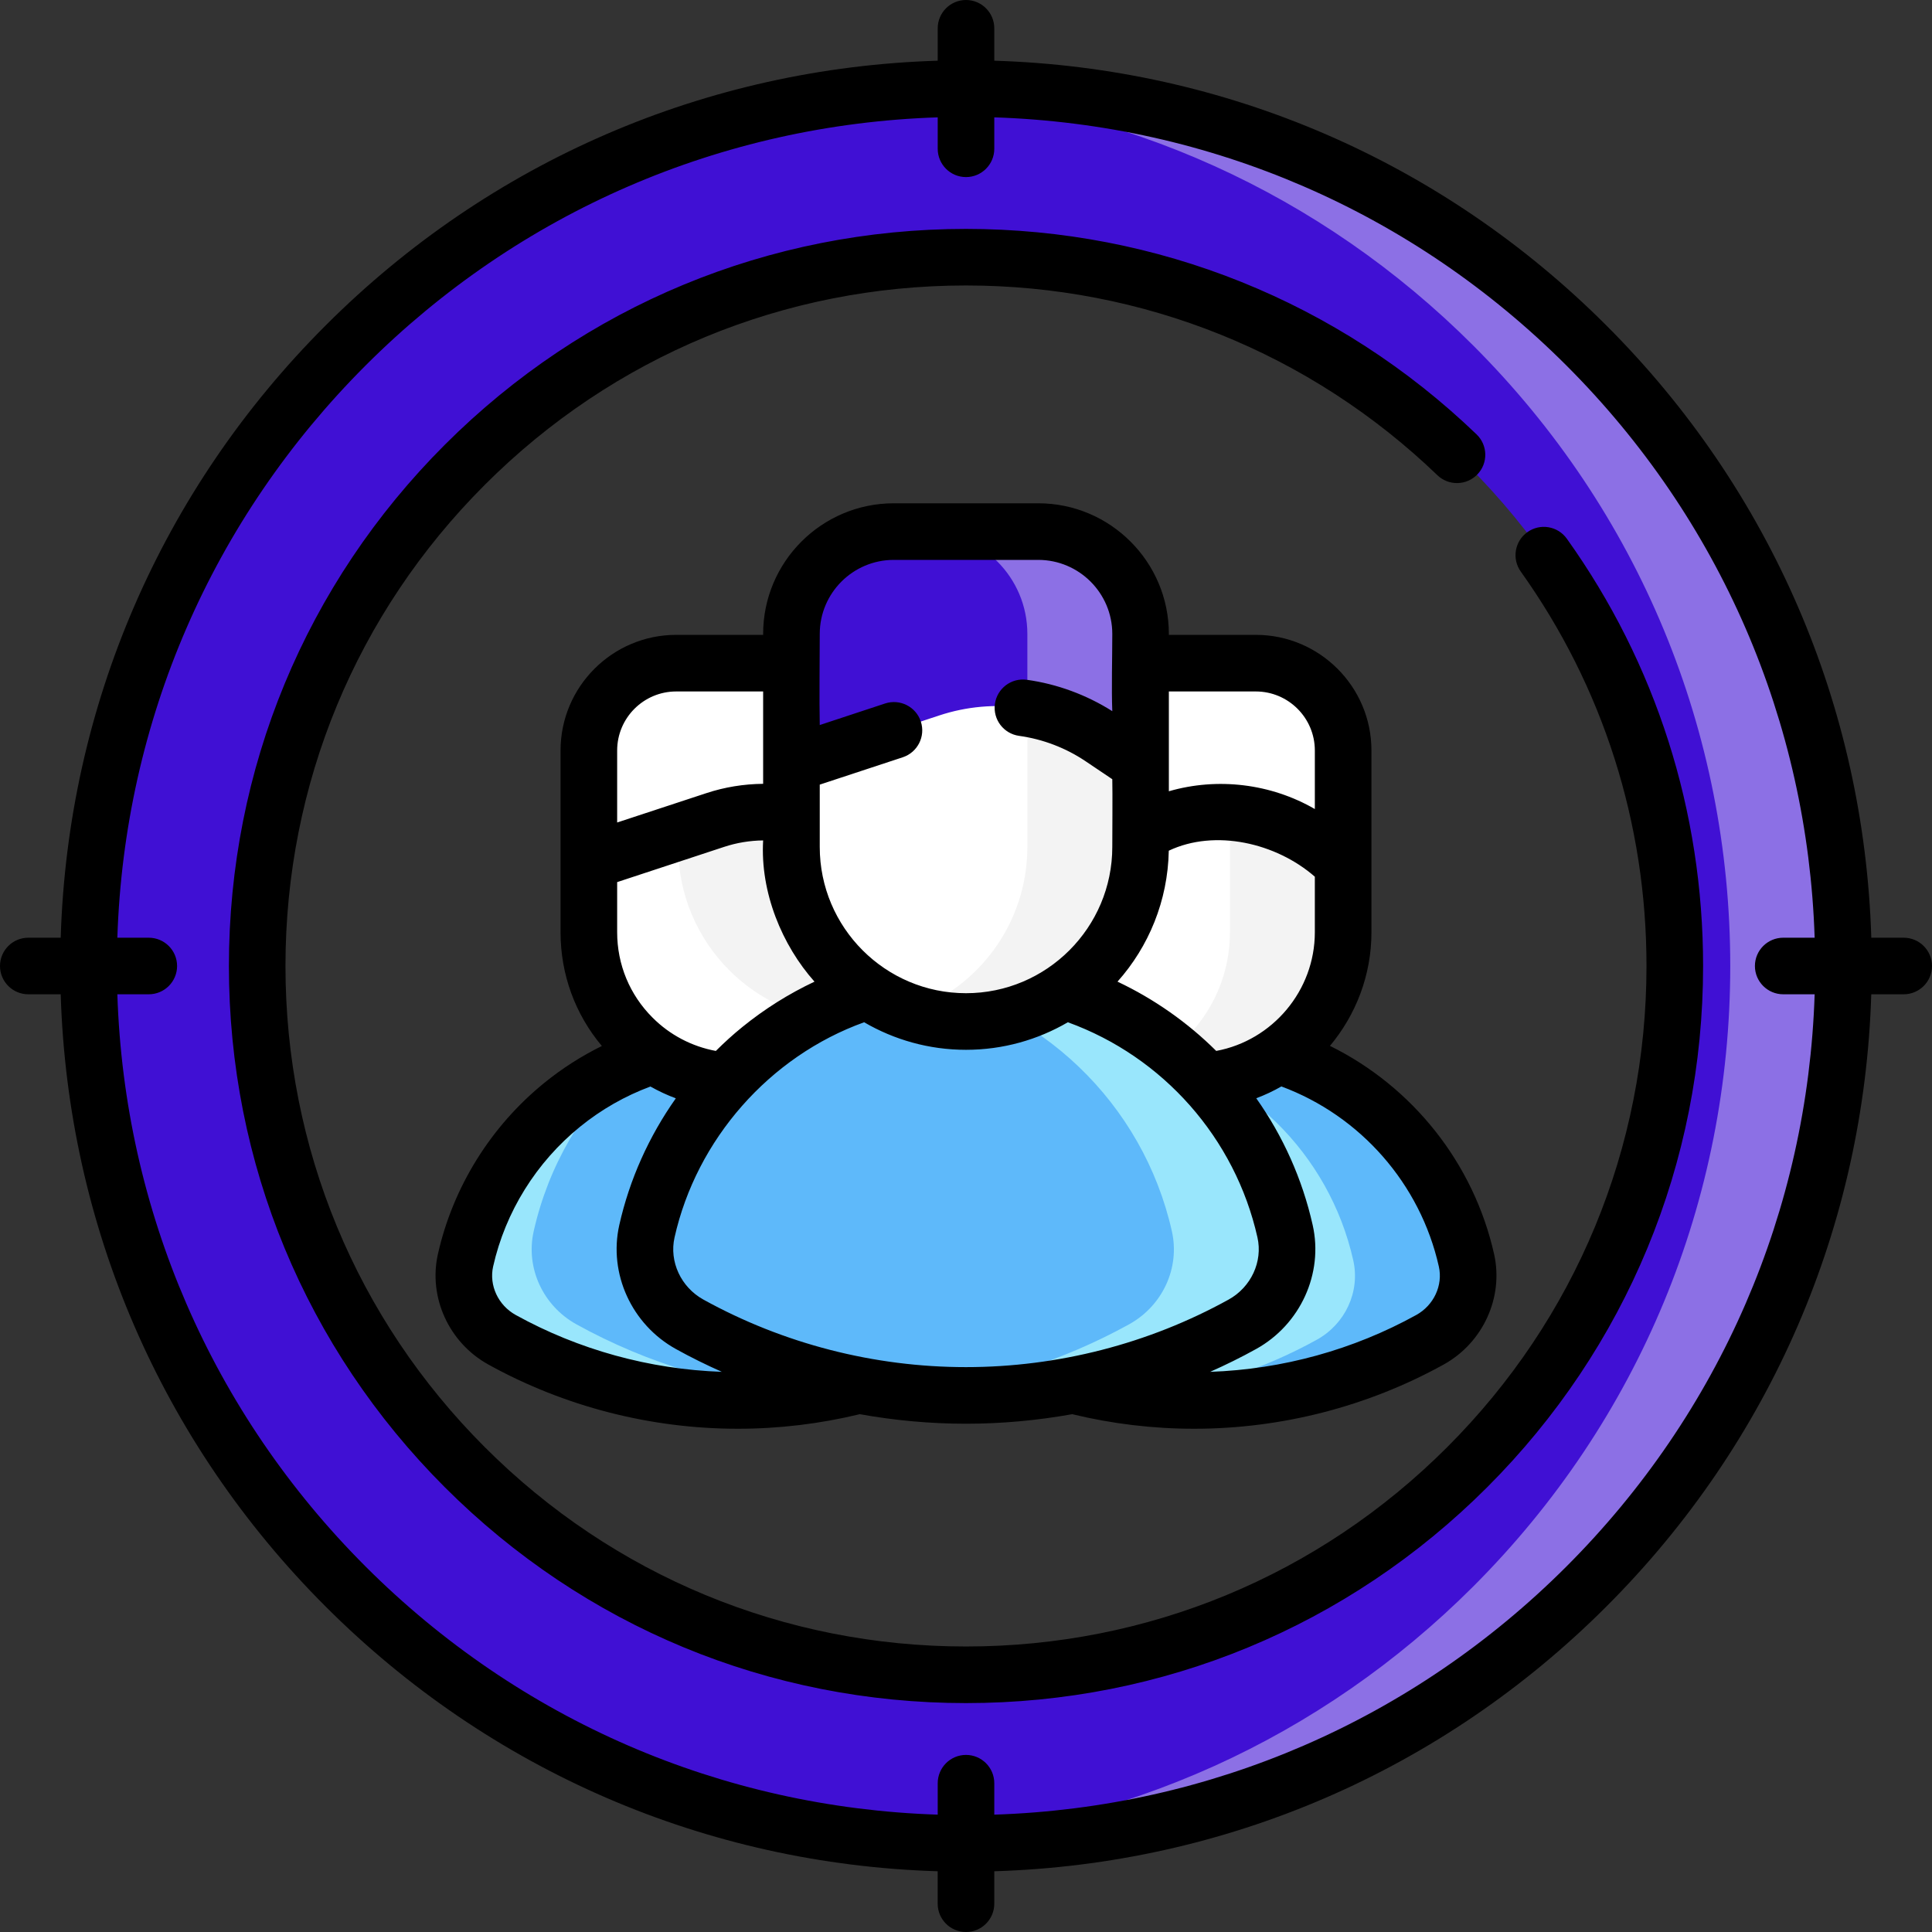<?xml version="1.0" encoding="UTF-8"?>
<!DOCTYPE svg PUBLIC '-//W3C//DTD SVG 1.0//EN'
          'http://www.w3.org/TR/2001/REC-SVG-20010904/DTD/svg10.dtd'>
<svg fill="none" height="50" style="fill: none;" viewBox="0 0 50 50" width="50" xmlns="http://www.w3.org/2000/svg" xmlns:xlink="http://www.w3.org/1999/xlink"
><rect x="0" y="0" width="50" height="50" fill="#333333" stroke="none"/><g clip-path="url(#a)"
  ><path d="M41.057 8.943C36.769 4.653 31.066 2.291 25 2.291C18.934 2.291 13.232 4.653 8.943 8.943C4.654 13.232 2.292 18.934 2.292 25C2.292 31.066 4.654 36.768 8.943 41.057C13.232 45.346 18.934 47.709 25 47.709C31.066 47.709 36.769 45.346 41.057 41.057C45.347 36.768 47.709 31.066 47.709 25C47.709 18.934 45.347 13.232 41.057 8.943ZM37.971 37.971C34.506 41.436 29.9 43.344 25 43.344C20.1 43.344 15.494 41.436 12.029 37.971C8.564 34.506 6.656 29.9 6.656 25C6.656 20.1 8.564 15.494 12.029 12.029C15.494 8.564 20.1 6.656 25 6.656C29.9 6.656 34.506 8.564 37.971 12.029C41.436 15.494 43.344 20.1 43.344 25C43.344 29.9 41.436 34.506 37.971 37.971Z" fill="#4010D4"
    /><path d="M41.057 8.943C36.768 4.653 31.066 2.291 25 2.291C24.509 2.291 24.021 2.308 23.535 2.339C29.049 2.688 34.186 5.001 38.128 8.943C42.417 13.232 44.779 18.934 44.779 25C44.779 31.066 42.417 36.768 38.128 41.057C34.186 44.999 29.049 47.312 23.535 47.661C24.021 47.691 24.509 47.709 25 47.709C31.066 47.709 36.768 45.346 41.057 41.057C45.346 36.768 47.709 31.066 47.709 25C47.709 18.934 45.346 13.232 41.057 8.943Z" fill="#8C70E5"
    /><path d="M12.048 32.617C11.864 33.433 12.258 34.267 12.991 34.672C14.8 35.673 16.881 36.243 19.095 36.243C21.31 36.243 23.391 35.673 25.201 34.672C25.933 34.267 26.327 33.433 26.144 32.616C25.419 29.391 22.54 26.981 19.096 26.981C15.652 26.981 12.772 29.391 12.048 32.617Z" fill="#99E6FC"
    /><path d="M25.2 34.672C25.933 34.267 26.327 33.433 26.144 32.616C25.419 29.391 22.54 26.981 19.096 26.981C18.099 26.981 17.149 27.184 16.285 27.55C15.07 28.689 14.19 30.181 13.812 31.864C13.597 32.821 14.059 33.798 14.917 34.273C16.774 35.3 18.875 35.939 21.111 36.082C22.573 35.847 23.952 35.362 25.2 34.672Z" fill="#5EB9FA"
    /><path d="M22.952 22.299V24.127C22.952 26.257 21.226 27.983 19.096 27.983C16.966 27.983 15.24 26.257 15.24 24.127V22.299L17.631 19.369H20.561L22.952 22.299Z" fill="#fff"
    /><path d="M22.952 22.299L20.561 19.369H17.773L17.552 19.776V21.918C17.552 24.413 19.575 26.436 22.07 26.436C22.109 26.436 22.148 26.434 22.187 26.433C22.667 25.79 22.952 24.992 22.952 24.127V22.299H22.952Z" fill="#F3F3F3"
    /><path d="M20.692 17.162H17.5C16.252 17.162 15.24 18.174 15.24 19.422V22.299L18.508 21.222C19.713 20.825 21.033 21.007 22.086 21.716L22.952 22.299V19.422C22.952 18.174 21.94 17.162 20.692 17.162Z" fill="#fff"
    /><path d="M20.691 17.162H17.552V21.537L18.507 21.222C19.712 20.825 21.033 21.008 22.086 21.716L22.952 22.299L20.858 17.169C20.803 17.165 20.748 17.162 20.691 17.162Z" fill="#fff"
    /><path d="M23.856 32.617C23.672 33.433 24.067 34.267 24.799 34.672C26.608 35.673 28.689 36.243 30.903 36.243C33.118 36.243 35.199 35.673 37.009 34.672C37.741 34.267 38.135 33.433 37.952 32.616C37.227 29.391 34.348 26.981 30.904 26.981C27.46 26.981 24.58 29.391 23.856 32.617Z" fill="#99E6FC"
    /><path d="M37.952 32.616C37.227 29.391 34.348 26.981 30.904 26.981C30.402 26.981 29.912 27.034 29.439 27.131C32.211 27.703 34.403 29.861 35.022 32.616C35.206 33.433 34.812 34.267 34.079 34.672C32.674 35.449 31.106 35.964 29.439 36.157C29.919 36.212 30.408 36.242 30.903 36.242C33.118 36.242 35.199 35.672 37.009 34.671C37.741 34.267 38.135 33.433 37.952 32.616Z" fill="#5EB9FA"
    /><path d="M34.76 22.299V24.127C34.76 26.257 33.034 27.983 30.904 27.983C28.774 27.983 27.048 26.257 27.048 24.127V22.299L29.439 19.369H32.369L34.76 22.299Z" fill="#fff"
    /><path d="M33.834 19.369L31.831 20.834V24.127C31.831 25.738 30.843 27.118 29.439 27.695C29.891 27.88 30.386 27.983 30.904 27.983C33.034 27.983 34.76 26.257 34.76 24.127V22.299L33.834 19.369Z" fill="#F3F3F3"
    /><path d="M32.5 17.162H29.308C28.06 17.162 27.048 18.174 27.048 19.422V22.299L30.316 21.222C31.521 20.825 32.842 21.007 33.894 21.716L34.76 22.299V19.422C34.76 18.174 33.748 17.162 32.5 17.162Z" fill="#fff"
    /><path d="M32.499 17.162H29.57C30.818 17.162 31.831 18.174 31.831 19.422V21.024C32.559 21.065 33.273 21.298 33.894 21.716L34.76 22.299V19.422C34.76 18.174 33.748 17.162 32.499 17.162Z" fill="#fff"
    /><path d="M16.742 31.864C16.527 32.821 16.989 33.798 17.847 34.273C19.967 35.445 22.405 36.113 24.999 36.113C27.594 36.113 30.032 35.445 32.152 34.272C33.011 33.798 33.472 32.821 33.258 31.864C32.408 28.085 29.035 25.262 25 25.262C20.965 25.262 17.591 28.085 16.742 31.864Z" fill="#5EB9FA"
    /><path d="M33.257 31.864C32.408 28.085 29.035 25.262 25 25.262C24.5 25.262 24.011 25.305 23.535 25.389C26.902 25.976 29.584 28.553 30.328 31.864C30.543 32.821 30.081 33.797 29.223 34.272C27.506 35.221 25.581 35.84 23.534 36.041C24.016 36.088 24.505 36.113 24.999 36.113C27.594 36.113 30.032 35.445 32.152 34.272C33.01 33.797 33.472 32.821 33.257 31.864Z" fill="#99E6FC"
    /><path d="M29.517 19.776V21.918C29.517 24.413 27.495 26.436 24.999 26.436C22.504 26.436 20.481 24.413 20.481 21.918V19.776L22.07 16.846H27.929L29.517 19.776Z" fill="#fff"
    /><path d="M27.929 16.846H26.588V21.918C26.588 23.901 25.311 25.584 23.535 26.192C23.994 26.349 24.487 26.436 25 26.436C27.495 26.436 29.517 24.413 29.517 21.918V19.776L27.929 16.846Z" fill="#F3F3F3"
    /><path d="M26.869 13.757H23.13C21.667 13.757 20.481 14.943 20.481 16.406V19.776L24.31 18.515C25.722 18.049 27.27 18.263 28.503 19.093L29.517 19.776V16.406C29.517 14.943 28.332 13.757 26.869 13.757Z" fill="#4010D4"
    /><path d="M26.869 13.757H23.939C25.402 13.757 26.588 14.943 26.588 16.406V18.337C27.265 18.447 27.919 18.7 28.503 19.093L29.517 19.776V16.406C29.517 14.943 28.331 13.757 26.869 13.757Z" fill="#8C70E5"
    /><path d="M49.268 24.268H48.429C48.246 18.281 45.83 12.679 41.575 8.425C37.321 4.17 31.719 1.754 25.732 1.571V0.732C25.732 0.328 25.404 0 25 0C24.596 0 24.268 0.328 24.268 0.732V1.571C18.281 1.754 12.679 4.17 8.425 8.425C4.17 12.679 1.754 18.281 1.571 24.268H0.732C0.328 24.268 0 24.596 0 25C0 25.404 0.328 25.732 0.732 25.732H1.571C1.754 31.719 4.17 37.321 8.425 41.575C12.679 45.83 18.281 48.246 24.267 48.428V49.267C24.267 49.672 24.595 50 25 50C25.404 50 25.732 49.672 25.732 49.267V48.428C31.719 48.246 37.321 45.83 41.575 41.575C45.83 37.321 48.246 31.719 48.428 25.732H49.267C49.672 25.732 50 25.404 50 25C50 24.596 49.672 24.268 49.268 24.268ZM46.15 25.732H46.963C46.781 31.328 44.517 36.562 40.54 40.54C36.562 44.517 31.328 46.781 25.732 46.963V46.15C25.732 45.745 25.404 45.417 25 45.417C24.596 45.417 24.268 45.745 24.268 46.15V46.963C18.672 46.781 13.438 44.517 9.46 40.54C5.483 36.562 3.219 31.328 3.037 25.732H3.85C4.255 25.732 4.583 25.404 4.583 25C4.583 24.596 4.255 24.268 3.85 24.268H3.037C3.219 18.672 5.483 13.438 9.46 9.46C13.438 5.483 18.672 3.219 24.268 3.037V3.85C24.268 4.255 24.596 4.583 25 4.583C25.404 4.583 25.732 4.255 25.732 3.85V3.037C31.328 3.219 36.562 5.483 40.54 9.46C44.517 13.438 46.781 18.672 46.963 24.268H46.15C45.745 24.268 45.417 24.596 45.417 25C45.417 25.404 45.745 25.732 46.15 25.732ZM39.528 13.772C39.199 14.007 39.123 14.464 39.358 14.793C41.486 17.773 42.611 21.303 42.611 25C42.611 29.704 40.78 34.127 37.453 37.453C34.127 40.78 29.704 42.611 25 42.611C20.296 42.611 15.873 40.78 12.547 37.453C9.22 34.127 7.388 29.704 7.388 25C7.388 20.296 9.22 15.873 12.547 12.547C15.873 9.22 20.296 7.388 25 7.388C29.574 7.388 33.906 9.132 37.199 12.298C37.49 12.578 37.954 12.569 38.235 12.277C38.515 11.986 38.506 11.522 38.214 11.242C34.647 7.812 29.954 5.924 25 5.924C19.905 5.924 15.114 7.908 11.511 11.511C7.908 15.114 5.924 19.905 5.924 25C5.924 30.095 7.908 34.886 11.511 38.489C15.114 42.092 19.904 44.076 25 44.076C30.095 44.076 34.886 42.092 38.489 38.489C42.092 34.886 44.076 30.095 44.076 25C44.076 20.996 42.857 17.172 40.55 13.942C40.315 13.613 39.857 13.536 39.528 13.772ZM34.419 27.067C35.09 26.265 35.493 25.237 35.493 24.127V19.423C35.493 17.773 34.15 16.43 32.5 16.43H30.25V16.406C30.25 14.542 28.734 13.025 26.869 13.025H23.131C21.266 13.025 19.75 14.541 19.75 16.406V16.43H17.5C15.85 16.43 14.507 17.773 14.507 19.423V22.308V22.312V24.127C14.507 25.216 14.884 26.247 15.576 27.07C15.05 27.33 14.553 27.646 14.091 28.021C12.702 29.146 11.723 30.721 11.333 32.456C11.082 33.574 11.618 34.749 12.637 35.313C14.603 36.401 16.837 36.976 19.096 36.976C20.163 36.976 21.223 36.848 22.251 36.599C23.155 36.761 24.075 36.846 24.999 36.846C25.924 36.846 26.844 36.761 27.749 36.599C28.777 36.848 29.837 36.976 30.904 36.976C33.163 36.976 35.397 36.401 37.364 35.313C38.382 34.749 38.918 33.574 38.667 32.456C38.137 30.098 36.553 28.12 34.419 27.067ZM30.25 17.895H32.5C33.343 17.895 34.028 18.58 34.028 19.423V20.938C32.892 20.281 31.513 20.112 30.25 20.478V17.895H30.25ZM30.248 22.016C31.445 21.449 33.025 21.813 34.028 22.689V24.127C34.028 25.638 32.931 26.928 31.476 27.198C30.738 26.465 29.875 25.856 28.921 25.405C29.727 24.5 30.224 23.315 30.248 22.016ZM21.215 20.306L23.364 19.598C23.748 19.471 23.957 19.057 23.831 18.673C23.704 18.288 23.29 18.08 22.906 18.206L21.215 18.764C21.2 18.115 21.215 17.002 21.215 16.406C21.215 15.349 22.074 14.49 23.131 14.49H26.869C27.926 14.49 28.786 15.349 28.786 16.406C28.786 17.019 28.763 17.824 28.786 18.405C28.118 17.982 27.357 17.701 26.574 17.593C26.173 17.537 25.804 17.817 25.748 18.218C25.693 18.619 25.973 18.988 26.374 19.044C26.986 19.128 27.581 19.355 28.095 19.701L28.786 20.166C28.795 20.505 28.786 21.595 28.786 21.918C28.786 24.006 27.088 25.704 25 25.704C22.913 25.704 21.215 24.006 21.215 21.918C21.215 21.494 21.215 20.72 21.215 20.306ZM15.972 19.423C15.972 18.58 16.657 17.895 17.5 17.895H19.75V19.785V19.789V20.285C19.25 20.29 18.752 20.37 18.279 20.527L15.972 21.286V19.423H15.972ZM15.972 22.829L18.738 21.918C19.064 21.81 19.406 21.754 19.75 21.75C19.672 23.1 20.243 24.466 21.079 25.405C20.416 25.718 19.791 26.109 19.214 26.577C18.973 26.772 18.745 26.98 18.526 27.198C17.908 27.084 17.335 26.785 16.887 26.335C16.297 25.746 15.972 24.962 15.972 24.127V22.829H15.972ZM13.346 34.031C12.893 33.78 12.653 33.265 12.762 32.777C13.08 31.362 13.88 30.077 15.013 29.159C15.564 28.712 16.175 28.364 16.833 28.119C17.044 28.238 17.263 28.34 17.49 28.425C16.795 29.409 16.292 30.524 16.027 31.704C15.745 32.961 16.348 34.28 17.493 34.913C17.88 35.128 18.277 35.323 18.681 35.503C16.812 35.438 14.975 34.932 13.346 34.031ZM24.999 35.381C22.621 35.381 20.271 34.776 18.202 33.632C17.623 33.311 17.316 32.651 17.457 32.025C18.026 29.489 19.911 27.339 22.364 26.456C23.139 26.908 24.04 27.169 25 27.169C25.96 27.169 26.861 26.908 27.636 26.456C30.1 27.349 31.966 29.455 32.543 32.025C32.684 32.651 32.377 33.311 31.798 33.632C29.729 34.776 27.378 35.381 24.999 35.381ZM36.654 34.031C35.025 34.932 33.189 35.438 31.319 35.503C31.723 35.323 32.12 35.128 32.507 34.913C33.652 34.28 34.255 32.96 33.972 31.704C33.704 30.508 33.2 29.397 32.512 28.423C32.737 28.338 32.955 28.236 33.162 28.117C35.208 28.877 36.756 30.635 37.237 32.777C37.347 33.264 37.107 33.78 36.654 34.031Z" fill="#000"
  /></g
  ><defs
  ><clipPath id="a"
    ><path d="M0 0H50V50H0z" fill="#fff"
    /></clipPath
  ></defs
></svg
>
